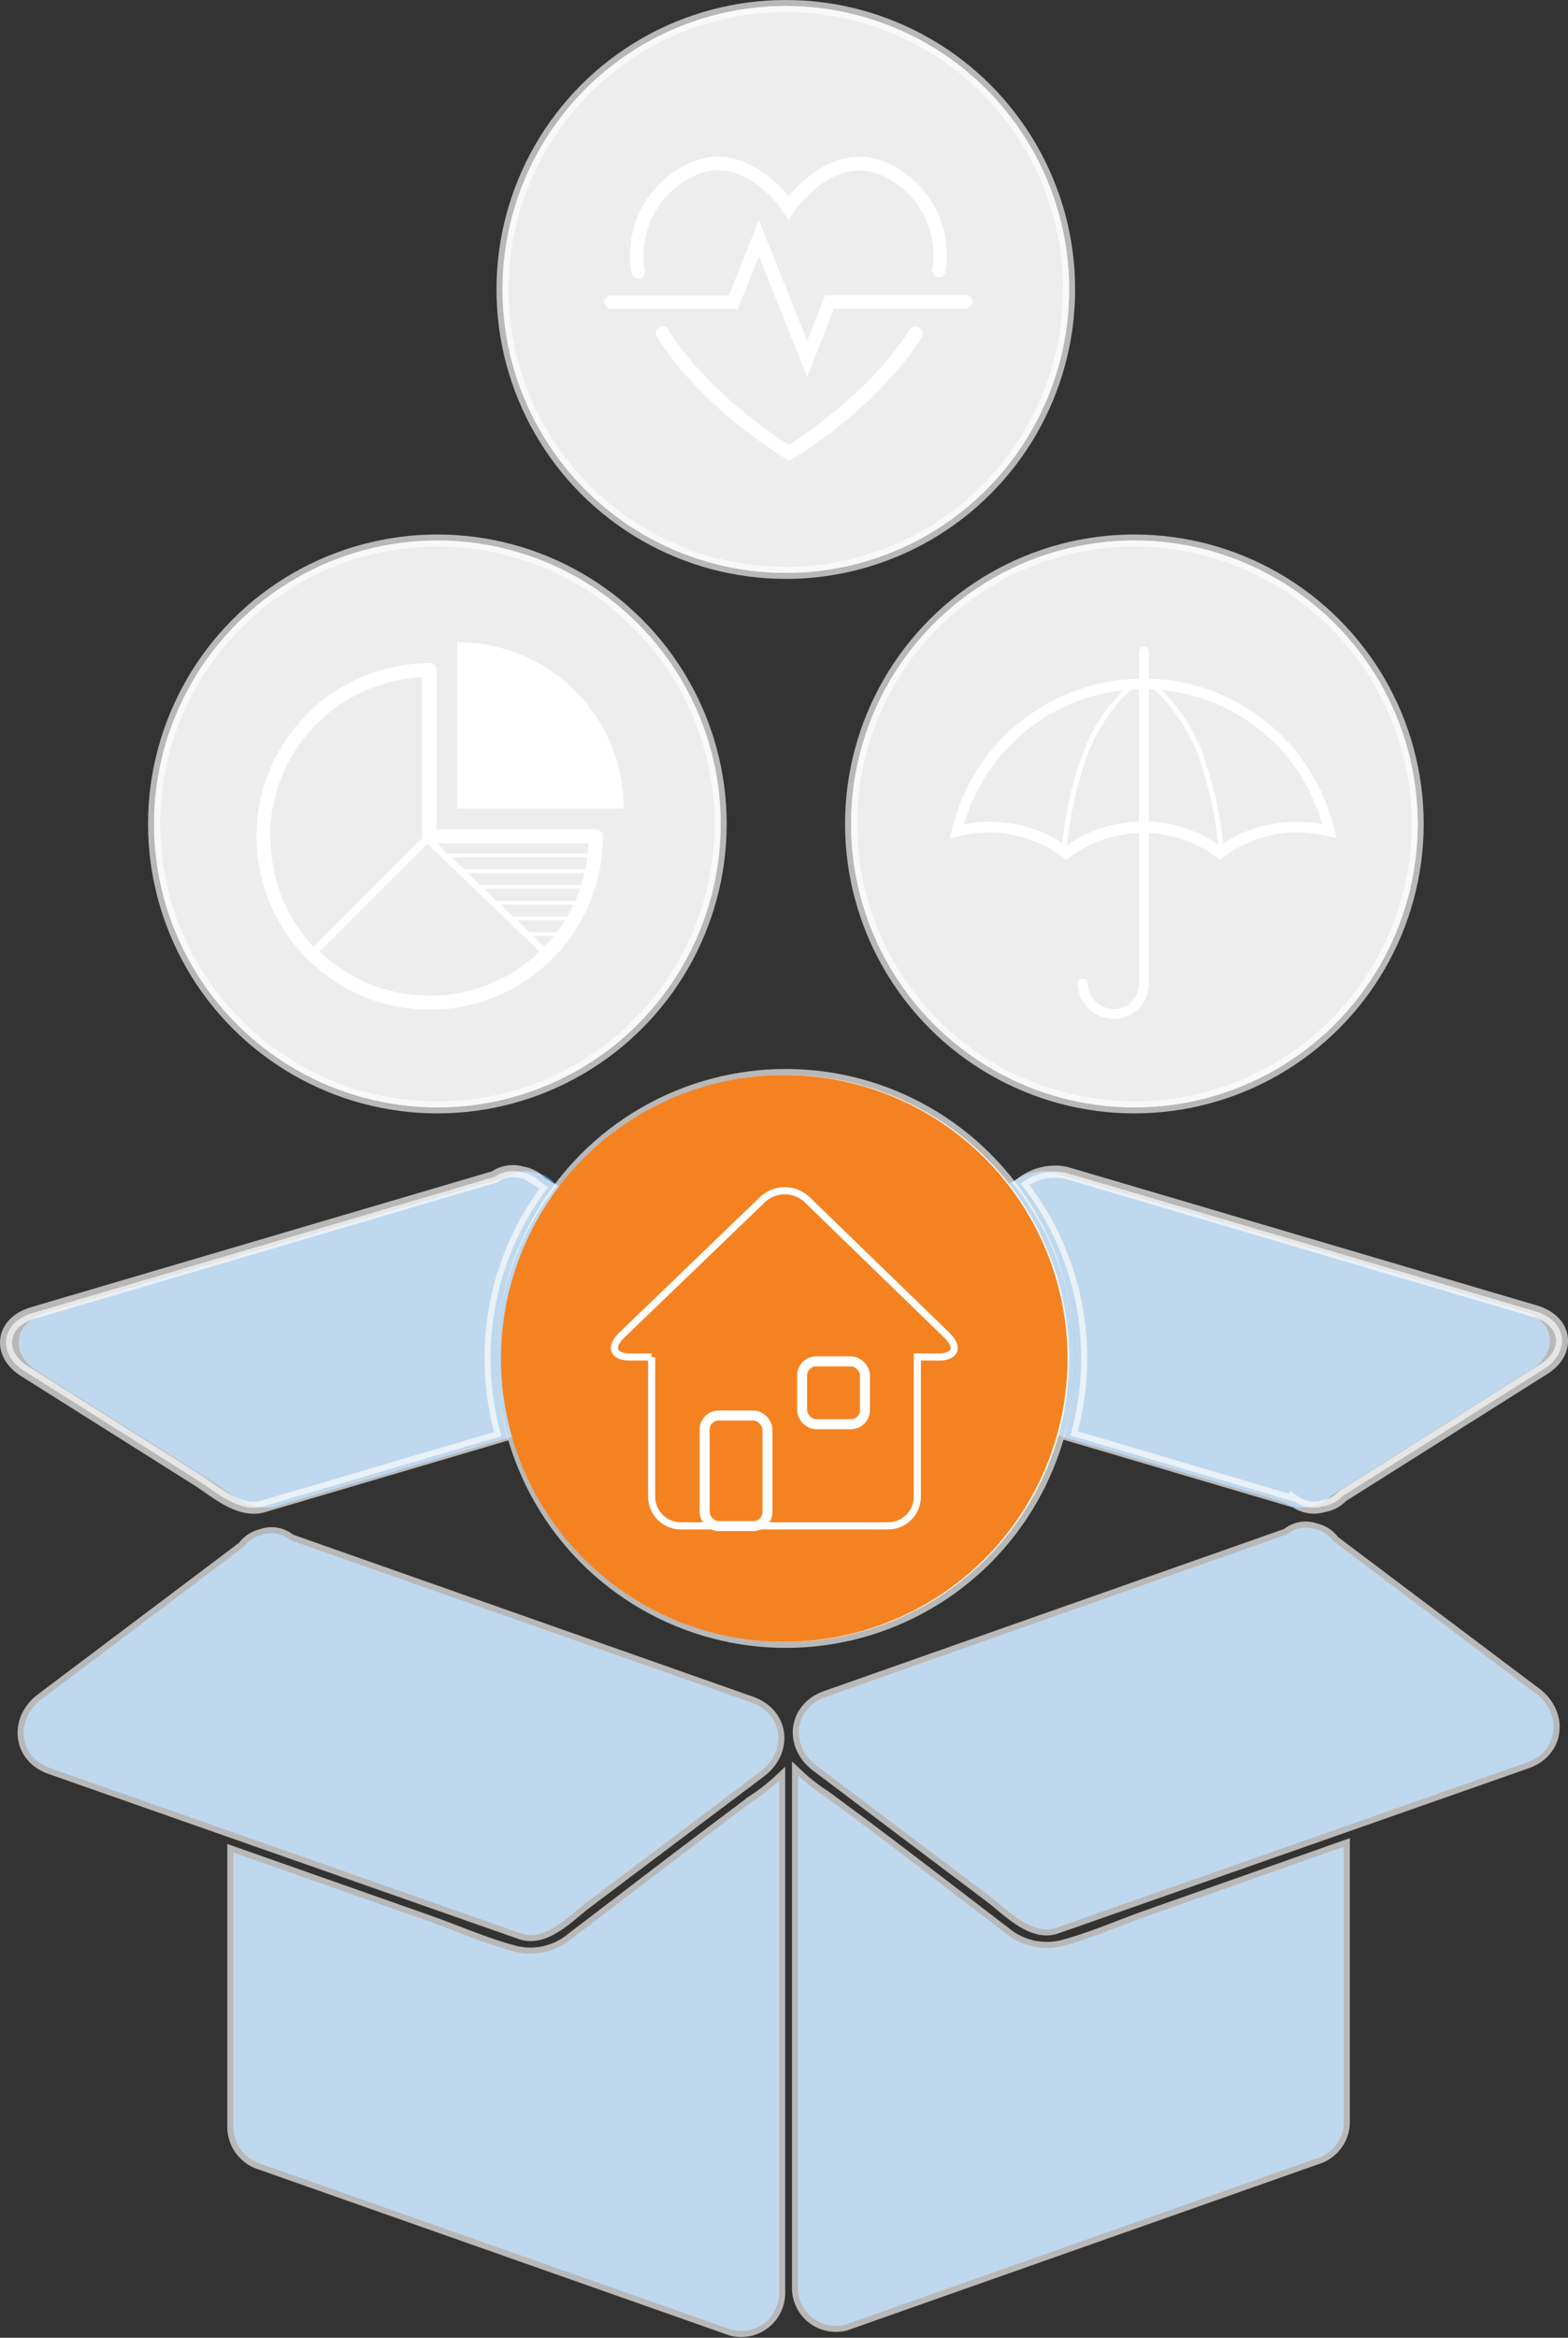 <svg xmlns="http://www.w3.org/2000/svg" viewBox="0 0 129.96 193.67"><rect x="0" y="0" width="129.96" height="193.67" fill="#333333" stroke="none"/><defs><style>.a{fill:#4990cd;}.b{fill:#f58220;}.c,.d,.f,.h{fill:none;}.c,.d,.f,.h,.m,.n{stroke:#fff;}.c,.d,.m,.n{stroke-miterlimit:10;}.c{stroke-width:0.59px;}.d{stroke-width:0.83px;}.e{fill:#da9e29;}.f,.h{stroke-linecap:round;stroke-linejoin:round;}.f{stroke-width:0.82px;}.g,.m,.n{fill:#fff;}.h{stroke-width:0.41px;}.i{fill:#009f82;}.j{fill:#5091cd;}.k{fill:#cccccb;}.l,.n{opacity:0.65;}</style></defs><title>benefits_icons_3</title><path class="a" d="M509.39,222.47l-16.74-12.6a2.56,2.56,0,0,0-1.5-1,2.4,2.4,0,0,0-2.37.41l-38.25,13.47c-2.71,1-2.92,4.07-.74,5.71l14.41,10.86c1.43,1.08,3.44,3.27,5.46,2.55,1.6-.55,3.19-1.12,4.79-1.68l34.19-12C511.35,227.23,511.57,224.11,509.39,222.47Z" transform="translate(-382.1 -82.17)"/><path class="a" d="M477.18,240.91c-2.34.83-4.71,1.88-7.1,2.5a5.42,5.42,0,0,1-4.71-1.14c-3.8-2.9-7.58-5.82-11.4-8.69L450.49,231a15.1,15.1,0,0,1-2.25-1.75v42.5a3.14,3.14,0,0,0,3.95,3l39-13.75a3.17,3.17,0,0,0,2.29-3V235.16Z" transform="translate(-382.1 -82.17)"/><path class="a" d="M385.54,222.94l16.73-12.6a2.59,2.59,0,0,1,1.5-1,2.38,2.38,0,0,1,2.37.41l38.25,13.47c2.71,1,2.92,4.07.74,5.71l-14.41,10.85c-1.43,1.08-3.44,3.28-5.46,2.56l-4.79-1.68-34.19-12C383.57,227.7,383.36,224.58,385.54,222.94Z" transform="translate(-382.1 -82.17)"/><path class="a" d="M417.74,241.38c2.34.83,4.71,1.88,7.11,2.5a5.38,5.38,0,0,0,4.7-1.15c3.8-2.89,7.59-5.81,11.4-8.68l3.48-2.62a15.72,15.72,0,0,0,2.25-1.74v42.49a3.15,3.15,0,0,1-3.95,3l-39-13.74a3.2,3.2,0,0,1-2.29-3v-22.8Z" transform="translate(-382.1 -82.17)"/><path class="a" d="M444.68,190.68,428,180.14a2.67,2.67,0,0,0-1.51-.82,2.71,2.71,0,0,0-2.36.35l-38.25,11.27c-2.72.8-2.93,3.41-.75,4.79l14.41,9.08c1.44.91,3.44,2.75,5.46,2.15l4.79-1.41,34.19-10.09C446.64,194.67,446.86,192.06,444.68,190.68Z" transform="translate(-382.1 -82.17)"/><path class="a" d="M508.34,190.8l-34.19-10.09-4.73-1.39c-2.08-.61-4,1.19-5.52,2.12l-14.41,9.1c-2.18,1.37-2,4,.74,4.78l38.25,11.28a2.74,2.74,0,0,0,2.36.34,2.65,2.65,0,0,0,1.51-.81l16.74-10.56C511.26,194.21,511.05,191.6,508.34,190.8Z" transform="translate(-382.1 -82.17)"/><circle class="b" cx="65.13" cy="112.54" r="23.48"/><path class="c" d="M460.72,192.8l-11.63-11.24a2.69,2.69,0,0,0-3.71,0L433.75,192.8c-1,1-.7,1.79.72,1.79h1.77a1.48,1.48,0,0,0,0,.21v11.38a2.41,2.41,0,0,0,2.4,2.4h17.21a2.41,2.41,0,0,0,2.4-2.4V194.8a1.48,1.48,0,0,0,0-.21H460C461.42,194.59,461.74,193.79,460.72,192.8Z" transform="translate(-382.1 -82.17)"/><rect class="d" x="58.54" y="117.27" width="5.21" height="9.16" rx="1.17"/><rect class="d" x="66.62" y="112.78" width="5.21" height="5.21" rx="1.17"/><circle class="e" cx="94.02" cy="68.26" r="23.48"/><path class="f" d="M476.91,136.16v27.43a2.49,2.49,0,0,1-2.57,2.58,2.62,2.62,0,0,1-2.51-2.51" transform="translate(-382.1 -82.17)"/><path class="g" d="M476.32,139.28h1.19a15.33,15.33,0,0,1,14.18,11.18,10.68,10.68,0,0,0-2.1-.21,11,11,0,0,0-6.38,2,11,11,0,0,0-5.6-2h-1.34a10.86,10.86,0,0,0-5.8,2,10.92,10.92,0,0,0-6.37-2,10.68,10.68,0,0,0-2.1.21,15.5,15.5,0,0,1,14.32-11.19m0-.86a16.27,16.27,0,0,0-15.25,12.22l-.26,1,1-.23a10.53,10.53,0,0,1,2.3-.26,10.16,10.16,0,0,1,6,2l.36.27.37-.27a10,10,0,0,1,5.47-1.94h1.24a10.09,10.09,0,0,1,5.3,1.93l.36.27.37-.27a10.12,10.12,0,0,1,6-2,10.53,10.53,0,0,1,2.3.26l1,.23-.25-1a16.28,16.28,0,0,0-15.08-12.22Z" transform="translate(-382.1 -82.17)"/><path class="h" d="M475.76,139.09a14.61,14.61,0,0,0-4,6.36,31.1,31.1,0,0,0-1.44,6.89" transform="translate(-382.1 -82.17)"/><path class="h" d="M477.85,139.09a14.49,14.49,0,0,1,4,6.36,31.1,31.1,0,0,1,1.44,6.89" transform="translate(-382.1 -82.17)"/><circle class="i" cx="36.25" cy="68.26" r="23.48"/><path class="g" d="M431.48,150.88H418.29V137.69a.58.58,0,0,0-.58-.58,14.35,14.35,0,0,0-10.22,24.42.47.47,0,0,0,.06.09.24.24,0,0,0,.09.06,14.35,14.35,0,0,0,24.43-10.22A.58.58,0,0,0,431.48,150.88Zm-27,.58a13.21,13.21,0,0,1,12.61-13.18v13.18a.77.77,0,0,0,0,.15l-9,9A13.14,13.14,0,0,1,404.52,151.46Zm13.19,13.2A13.14,13.14,0,0,1,408.6,161l8.93-8.93,9.29,8.94A13.17,13.17,0,0,1,417.71,164.66Zm9.52-4.07-.92-.88H428C427.76,160,427.5,160.3,427.23,160.59Zm1-1.18H426l-1.06-1h4A12.07,12.07,0,0,1,428.23,159.41Zm.87-1.3h-4.45l-1-1h6C429.47,157.44,429.3,157.78,429.1,158.11Zm.67-1.31h-6.48l-1.05-1h7.94C430.06,156.13,429.92,156.47,429.77,156.8Zm.5-1.31h-8.33l-1.06-1h9.67C430.47,154.82,430.38,155.16,430.27,155.49Zm.35-1.3h-10l-1.06-1h11.27C430.75,153.51,430.69,153.85,430.62,154.19Zm.2-1.31h-11.6l-.87-.84h12.54C430.88,152.32,430.85,152.6,430.82,152.88Z" transform="translate(-382.1 -82.17)"/><path class="g" d="M420,135.37v13.78H433.8A13.78,13.78,0,0,0,420,135.37Z" transform="translate(-382.1 -82.17)"/><circle class="j" cx="65.13" cy="23.98" r="23.48"/><path class="g" d="M435,105.25h.07a.57.57,0,0,0,.48-.63,7.28,7.28,0,0,1,4.18-7.92c4-1.81,7.13,2.76,7.26,3l.46.7.47-.7c.13-.19,3.25-4.76,7.26-3a7.26,7.26,0,0,1,4.19,7.83.55.55,0,1,0,1.1.14,8.36,8.36,0,0,0-4.83-9c-3.88-1.74-7,1.38-8.19,2.75-1.14-1.37-4.3-4.5-8.18-2.75a8.35,8.35,0,0,0-4.82,9.09A.54.54,0,0,0,435,105.25Zm23.26,4.06a.55.55,0,0,0-.77.17c-3.2,5.06-8.73,8.73-10,9.55-1.3-.82-6.83-4.49-10-9.55a.54.54,0,0,0-.76-.17.56.56,0,0,0-.18.77c3.78,6,10.42,9.92,10.7,10.09l.28.17.29-.17c.28-.17,6.91-4.12,10.7-10.09A.56.56,0,0,0,458.25,109.31Z" transform="translate(-382.1 -82.17)"/><path class="g" d="M462.22,106.62H450.5L449,110.4l-4-10-2.49,6.26h-9.83a.56.56,0,0,0,0,1.11h10.58l1.74-4.37L449,113.42l2.22-5.69h11a.56.56,0,0,0,0-1.11Z" transform="translate(-382.1 -82.17)"/><circle class="k" cx="65.13" cy="112.54" r="23.48"/><path class="c" d="M460.72,192.8l-11.63-11.24a2.69,2.69,0,0,0-3.71,0L433.75,192.8c-1,1-.7,1.79.72,1.79h1.77a1.48,1.48,0,0,0,0,.21v11.38a2.41,2.41,0,0,0,2.4,2.4h17.21a2.41,2.41,0,0,0,2.4-2.4V194.8a1.48,1.48,0,0,0,0-.21H460C461.42,194.59,461.74,193.79,460.72,192.8Z" transform="translate(-382.1 -82.17)"/><rect class="d" x="58.54" y="117.27" width="5.21" height="9.16" rx="1.17"/><rect class="d" x="66.62" y="112.78" width="5.21" height="5.21" rx="1.17"/><circle class="k" cx="94.02" cy="68.26" r="23.48"/><path class="f" d="M476.91,136.16v27.43a2.49,2.49,0,0,1-2.57,2.58,2.62,2.62,0,0,1-2.51-2.51" transform="translate(-382.1 -82.17)"/><path class="g" d="M476.32,139.28h1.19a15.33,15.33,0,0,1,14.18,11.18,10.68,10.68,0,0,0-2.1-.21,11,11,0,0,0-6.38,2,11,11,0,0,0-5.6-2h-1.34a10.86,10.86,0,0,0-5.8,2,10.92,10.92,0,0,0-6.37-2,10.68,10.68,0,0,0-2.1.21,15.5,15.5,0,0,1,14.32-11.19m0-.86a16.27,16.27,0,0,0-15.25,12.22l-.26,1,1-.23a10.53,10.53,0,0,1,2.3-.26,10.16,10.16,0,0,1,6,2l.36.27.37-.27a10,10,0,0,1,5.47-1.94h1.24a10.09,10.09,0,0,1,5.3,1.93l.36.27.37-.27a10.12,10.12,0,0,1,6-2,10.53,10.53,0,0,1,2.3.26l1,.23-.25-1a16.28,16.28,0,0,0-15.08-12.22Z" transform="translate(-382.1 -82.17)"/><path class="h" d="M475.76,139.09a14.61,14.61,0,0,0-4,6.36,31.1,31.1,0,0,0-1.44,6.89" transform="translate(-382.1 -82.17)"/><path class="h" d="M477.85,139.09a14.49,14.49,0,0,1,4,6.36,31.1,31.1,0,0,1,1.44,6.89" transform="translate(-382.1 -82.17)"/><circle class="k" cx="36.25" cy="68.26" r="23.48"/><path class="g" d="M431.48,150.88H418.29V137.69a.58.58,0,0,0-.58-.58,14.35,14.35,0,0,0-10.22,24.42.47.47,0,0,0,.06.09.24.24,0,0,0,.09.06,14.35,14.35,0,0,0,24.43-10.22A.58.58,0,0,0,431.48,150.88Zm-27,.58a13.21,13.21,0,0,1,12.61-13.18v13.18a.77.77,0,0,0,0,.15l-9,9A13.14,13.14,0,0,1,404.52,151.46Zm13.19,13.2A13.14,13.14,0,0,1,408.6,161l8.93-8.93,9.29,8.94A13.17,13.17,0,0,1,417.71,164.66Zm9.52-4.07-.92-.88H428C427.76,160,427.5,160.3,427.23,160.59Zm1-1.18H426l-1.06-1h4A12.07,12.07,0,0,1,428.23,159.41Zm.87-1.3h-4.45l-1-1h6C429.47,157.44,429.3,157.78,429.1,158.11Zm.67-1.31h-6.48l-1.05-1h7.94C430.06,156.13,429.92,156.47,429.77,156.8Zm.5-1.31h-8.33l-1.06-1h9.67C430.47,154.82,430.38,155.16,430.27,155.49Zm.35-1.3h-10l-1.06-1h11.27C430.75,153.51,430.69,153.85,430.62,154.19Zm.2-1.31h-11.6l-.87-.84h12.54C430.88,152.32,430.85,152.6,430.82,152.88Z" transform="translate(-382.1 -82.17)"/><path class="g" d="M420,135.37v13.78H433.8A13.78,13.78,0,0,0,420,135.37Z" transform="translate(-382.1 -82.17)"/><circle class="k" cx="65.13" cy="23.98" r="23.48"/><path class="g" d="M435,105.25h.07a.57.57,0,0,0,.48-.63,7.28,7.28,0,0,1,4.18-7.92c4-1.81,7.13,2.76,7.26,3l.46.7.47-.7c.13-.19,3.25-4.76,7.26-3a7.26,7.26,0,0,1,4.19,7.83.55.55,0,1,0,1.1.14,8.36,8.36,0,0,0-4.83-9c-3.88-1.74-7,1.38-8.19,2.75-1.14-1.37-4.3-4.5-8.18-2.75a8.35,8.35,0,0,0-4.82,9.09A.54.54,0,0,0,435,105.25Zm23.26,4.06a.55.55,0,0,0-.77.17c-3.2,5.06-8.73,8.73-10,9.55-1.3-.82-6.83-4.49-10-9.55a.54.54,0,0,0-.76-.17.56.56,0,0,0-.18.77c3.78,6,10.42,9.92,10.7,10.09l.28.17.29-.17c.28-.17,6.91-4.12,10.7-10.09A.56.56,0,0,0,458.25,109.31Z" transform="translate(-382.1 -82.17)"/><path class="g" d="M462.22,106.62H450.5L449,110.4l-4-10-2.49,6.26h-9.83a.56.56,0,0,0,0,1.11h10.58l1.74-4.37L449,113.42l2.22-5.69h11a.56.56,0,0,0,0-1.11Z" transform="translate(-382.1 -82.17)"/><g class="l"><path class="m" d="M509.39,222.47l-16.74-12.6a2.56,2.56,0,0,0-1.5-1,2.4,2.4,0,0,0-2.37.41l-38.25,13.47c-2.71,1-2.92,4.07-.74,5.71l14.41,10.86c1.43,1.08,3.44,3.27,5.46,2.55,1.6-.55,3.19-1.12,4.79-1.68l34.19-12C511.35,227.23,511.57,224.11,509.39,222.47Z" transform="translate(-382.1 -82.17)"/><path class="m" d="M477.18,240.91c-2.34.83-4.71,1.88-7.1,2.5a5.42,5.42,0,0,1-4.71-1.14c-3.8-2.9-7.58-5.82-11.4-8.69L450.49,231a15.1,15.1,0,0,1-2.25-1.75v42.5a3.14,3.14,0,0,0,3.95,3l39-13.75a3.17,3.17,0,0,0,2.29-3V235.16Z" transform="translate(-382.1 -82.17)"/><path class="m" d="M385.54,222.94l16.73-12.6a2.59,2.59,0,0,1,1.5-1,2.38,2.38,0,0,1,2.37.41l38.25,13.47c2.71,1,2.92,4.07.74,5.71l-14.41,10.85c-1.43,1.08-3.44,3.28-5.46,2.56l-4.79-1.68-34.19-12C383.57,227.7,383.36,224.58,385.54,222.94Z" transform="translate(-382.1 -82.17)"/><path class="m" d="M417.74,241.38c2.34.83,4.71,1.88,7.11,2.5a5.38,5.38,0,0,0,4.7-1.15c3.8-2.89,7.59-5.81,11.4-8.68l3.48-2.62a15.72,15.72,0,0,0,2.25-1.74v42.49a3.15,3.15,0,0,1-3.95,3l-39-13.74a3.2,3.2,0,0,1-2.29-3v-22.8Z" transform="translate(-382.1 -82.17)"/></g><path class="n" d="M427.54,180.51l-.59-.37a2.67,2.67,0,0,0-1.51-.82,2.71,2.71,0,0,0-2.36.35l-38.25,11.27c-2.72.8-2.93,3.41-.75,4.79l14.41,9.08c1.44.91,3.44,2.75,5.46,2.15l4.79-1.41,14.92-4.4a23.63,23.63,0,0,1-.9-6.44A23.35,23.35,0,0,1,427.54,180.51Z" transform="translate(-382.1 -82.17)"/><path class="n" d="M509.34,190.8l-34.19-10.09-4.73-1.39a4.53,4.53,0,0,0-3.71.91,23.42,23.42,0,0,1,4.11,20.86l18.66,5.51a2.74,2.74,0,0,0,2.36.34,2.65,2.65,0,0,0,1.51-.81l16.74-10.56C512.26,194.21,512.05,191.6,509.34,190.8Z" transform="translate(-382.1 -82.17)"/><circle class="n" cx="94.02" cy="68.26" r="23.48"/><circle class="n" cx="36.25" cy="68.26" r="23.48"/><circle class="n" cx="65.13" cy="23.98" r="23.48"/><circle class="n" cx="65.13" cy="112.54" r="23.48"/><circle class="b" cx="65" cy="112.54" r="23.48"/><path class="c" d="M460.59,192.8,449,181.56a2.69,2.69,0,0,0-3.71,0L433.61,192.8c-1,1-.69,1.79.73,1.79h1.77a1.49,1.49,0,0,0,0,.21v11.38a2.42,2.42,0,0,0,2.41,2.4h17.2a2.42,2.42,0,0,0,2.41-2.4V194.8c0-.07,0-.14,0-.21h1.76C461.28,194.59,461.61,193.79,460.59,192.8Z" transform="translate(-382.1 -82.17)"/><rect class="d" x="58.4" y="117.27" width="5.21" height="9.16" rx="1.17"/><rect class="d" x="66.48" y="112.78" width="5.21" height="5.21" rx="1.17"/></svg>